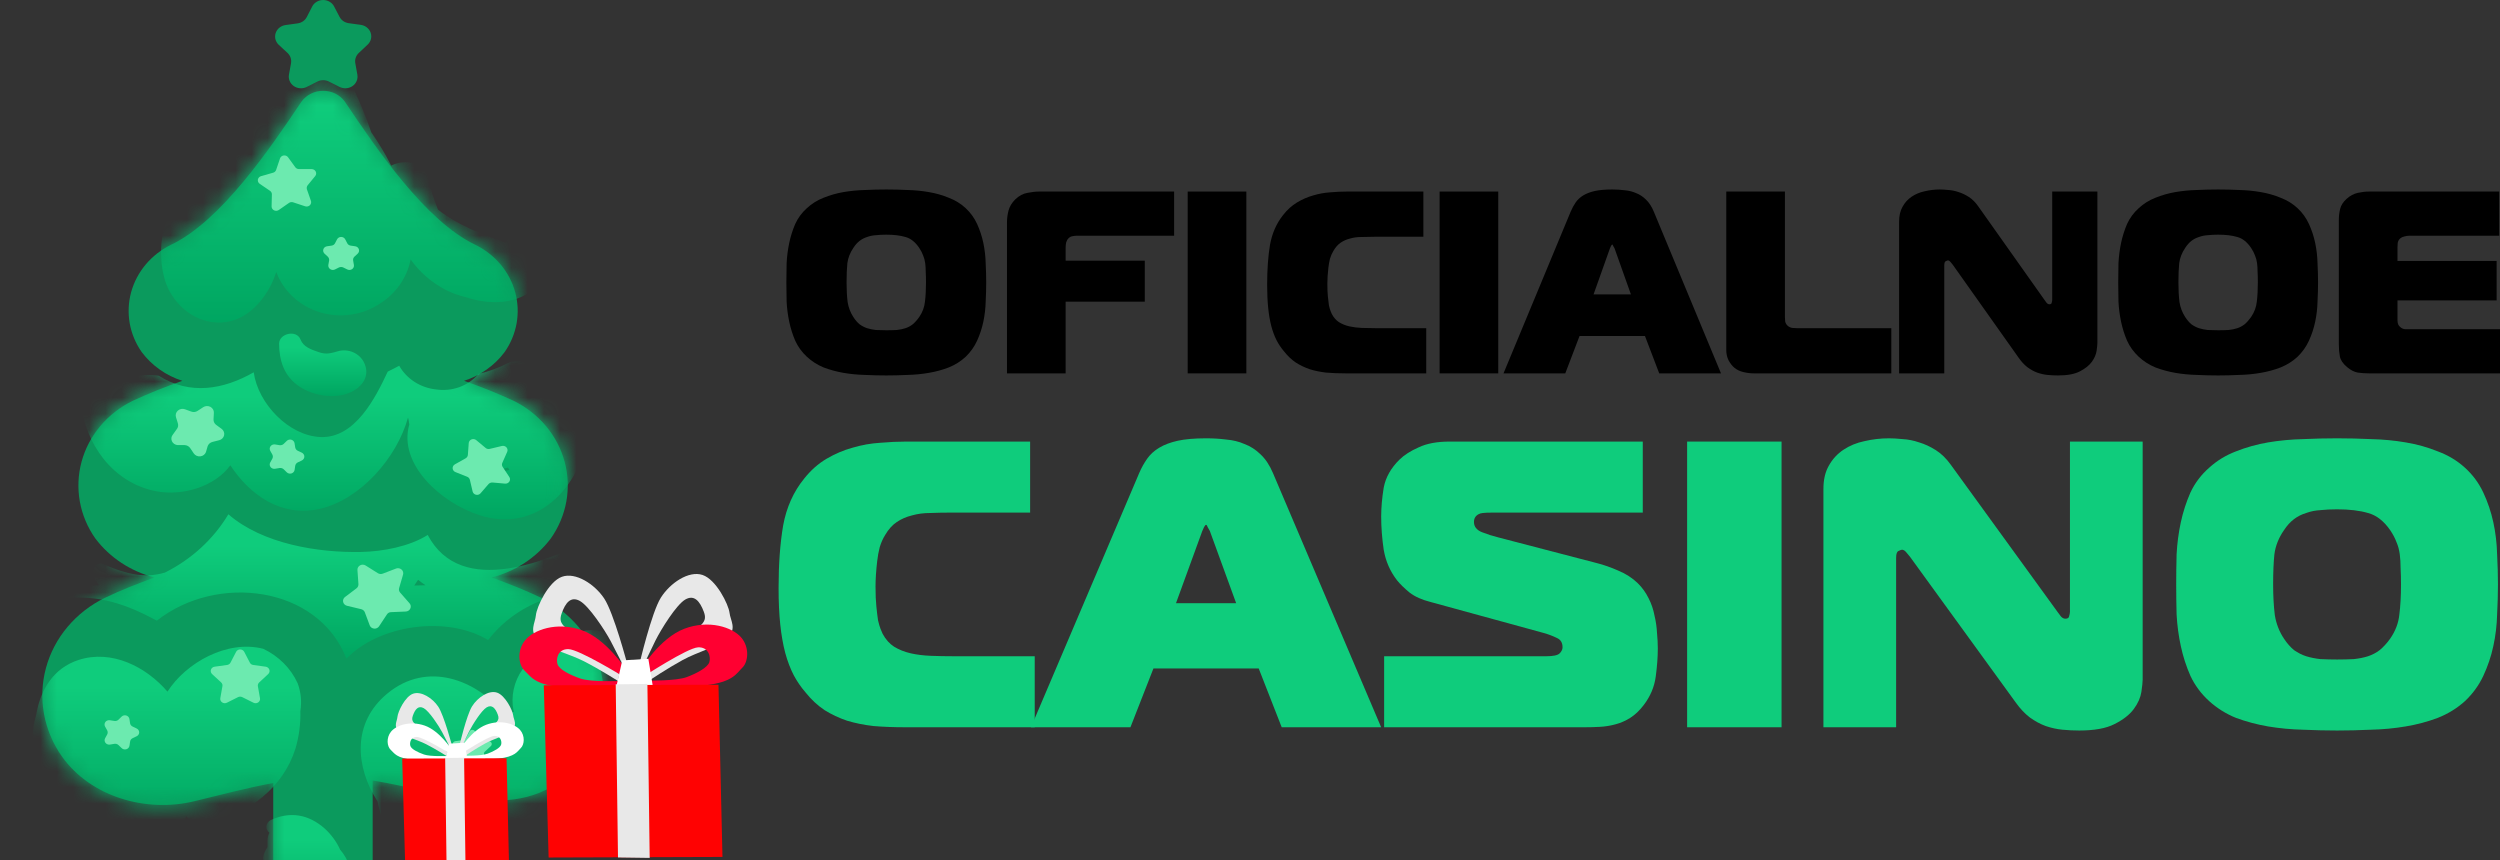<svg width="154" height="53" viewBox="0 0 154 53" fill="none" xmlns="http://www.w3.org/2000/svg">
<rect x="0" y="0" width="154" height="53" fill="#333333" stroke="none"/>
<g clip-path="url(#clip0_831_11992)">
<g clip-path="url(#clip1_831_11992)">
<path d="M33.339 36.826C32.313 36.334 31.291 35.942 30.286 35.572C31.753 35.196 33.039 34.348 33.926 33.174C34.411 32.487 34.738 31.711 34.886 30.896C35.033 30.081 34.998 29.245 34.782 28.444C34.566 27.643 34.174 26.894 33.633 26.247C33.091 25.6 32.412 25.07 31.64 24.69C30.644 24.23 29.623 23.819 28.583 23.459C29.591 23.134 30.465 22.515 31.083 21.69C31.459 21.154 31.711 20.547 31.824 19.912C31.936 19.276 31.906 18.624 31.736 18C31.566 17.376 31.259 16.793 30.835 16.289C30.411 15.786 29.881 15.373 29.278 15.078C26.225 13.624 23.216 9.208 21.234 6.248C21.084 6.046 20.886 5.88 20.655 5.766C20.424 5.652 20.167 5.593 19.907 5.593C19.647 5.593 19.39 5.652 19.16 5.766C18.929 5.88 18.73 6.046 18.58 6.248C16.598 9.208 13.589 13.624 10.536 15.078C9.933 15.373 9.403 15.786 8.979 16.289C8.556 16.793 8.249 17.376 8.078 18C7.908 18.624 7.878 19.276 7.99 19.912C8.103 20.547 8.355 21.154 8.731 21.69C9.349 22.515 10.223 23.134 11.231 23.459C10.191 23.819 9.17 24.23 8.174 24.69C7.401 25.069 6.721 25.598 6.178 26.245C5.635 26.892 5.242 27.64 5.025 28.441C4.808 29.243 4.772 30.078 4.918 30.894C5.065 31.71 5.391 32.487 5.876 33.174C6.763 34.348 8.049 35.196 9.516 35.572C8.511 35.942 7.489 36.334 6.463 36.826C5.571 37.261 4.787 37.871 4.161 38.615C3.535 39.359 3.082 40.221 2.832 41.144C2.582 42.067 2.54 43.03 2.709 43.969C2.878 44.909 3.254 45.804 3.812 46.595C5.584 49.088 8.984 50.075 11.965 49.357C13.586 48.965 15.199 48.533 16.832 48.235V54.088C16.832 54.354 16.943 54.608 17.14 54.796C17.337 54.984 17.604 55.089 17.882 55.09H21.908C22.186 55.089 22.453 54.984 22.65 54.796C22.847 54.608 22.957 54.354 22.957 54.088V48.078C27.557 48.813 32.756 51.112 35.978 46.592C36.536 45.802 36.913 44.908 37.082 43.969C37.252 43.031 37.211 42.068 36.961 41.146C36.712 40.223 36.261 39.362 35.636 38.617C35.012 37.873 34.229 37.262 33.339 36.826Z" fill="#0B9A5D"/>
<mask id="mask0_831_11992" style="mask-type:luminance" maskUnits="userSpaceOnUse" x="2" y="5" width="36" height="51">
<path d="M33.339 36.826C32.313 36.334 31.291 35.942 30.286 35.572C31.753 35.196 33.039 34.348 33.926 33.174C34.411 32.487 34.738 31.711 34.886 30.896C35.033 30.081 34.998 29.245 34.782 28.444C34.566 27.643 34.174 26.894 33.633 26.247C33.091 25.6 32.412 25.07 31.64 24.69C30.644 24.23 29.623 23.819 28.583 23.459C29.591 23.134 30.465 22.515 31.083 21.69C31.459 21.154 31.711 20.547 31.824 19.912C31.936 19.276 31.906 18.624 31.736 18C31.566 17.376 31.259 16.793 30.835 16.289C30.411 15.786 29.881 15.373 29.278 15.078C26.225 13.624 23.216 9.208 21.234 6.248C21.084 6.046 20.886 5.88 20.655 5.766C20.424 5.652 20.167 5.593 19.907 5.593C19.647 5.593 19.39 5.652 19.16 5.766C18.929 5.88 18.73 6.046 18.58 6.248C16.598 9.208 13.589 13.624 10.536 15.078C9.933 15.373 9.403 15.786 8.979 16.289C8.556 16.793 8.249 17.376 8.078 18C7.908 18.624 7.878 19.276 7.99 19.912C8.103 20.547 8.355 21.154 8.731 21.69C9.349 22.515 10.223 23.134 11.231 23.459C10.191 23.819 9.17 24.23 8.174 24.69C7.401 25.069 6.721 25.598 6.178 26.245C5.635 26.892 5.242 27.64 5.025 28.441C4.808 29.243 4.772 30.078 4.918 30.894C5.065 31.71 5.391 32.487 5.876 33.174C6.763 34.348 8.049 35.196 9.516 35.572C8.511 35.942 7.489 36.334 6.463 36.826C5.571 37.261 4.787 37.871 4.161 38.615C3.535 39.359 3.082 40.221 2.832 41.144C2.582 42.067 2.54 43.03 2.709 43.969C2.878 44.909 3.254 45.804 3.812 46.595C5.584 49.088 8.984 50.075 11.965 49.357C13.586 48.965 15.199 48.533 16.832 48.235V54.088C16.832 54.354 16.943 54.608 17.14 54.796C17.337 54.984 17.604 55.089 17.882 55.09H21.908C22.186 55.089 22.453 54.984 22.65 54.796C22.847 54.608 22.957 54.354 22.957 54.088V48.078C27.557 48.813 32.756 51.112 35.978 46.592C36.536 45.802 36.913 44.908 37.082 43.969C37.252 43.031 37.211 42.068 36.961 41.146C36.712 40.223 36.261 39.362 35.636 38.617C35.012 37.873 34.229 37.262 33.339 36.826Z" fill="white"/>
</mask>
<g mask="url(#mask0_831_11992)">
<path d="M21.712 54.85C21.685 54.735 21.655 54.621 21.628 54.506C21.675 54.121 21.64 53.731 21.524 53.359C21.409 52.987 21.215 52.641 20.954 52.343C20.732 51.851 20.407 51.407 20 51.037C19.005 50.156 17.858 49.961 16.658 50.525C16.589 50.564 16.532 50.617 16.489 50.682C16.447 50.746 16.421 50.819 16.415 50.895C16.409 50.971 16.421 51.047 16.452 51.117C16.483 51.187 16.531 51.249 16.592 51.298C16.517 51.447 16.478 51.61 16.477 51.776C16.477 51.91 16.477 52.048 16.477 52.182C16.401 52.298 16.336 52.419 16.282 52.546C16.216 52.705 16.201 52.88 16.241 53.047C16.28 53.214 16.371 53.367 16.502 53.484C16.502 53.888 16.523 54.295 16.541 54.698C16.58 55.508 16.742 56.327 17.509 56.81C18.577 57.486 19.871 57.097 20.71 56.295C21.351 56.124 21.899 55.571 21.712 54.85Z" fill="url(#paint0_linear_831_11992)"/>
<path d="M22.482 22.469C22.377 22.169 22.16 21.916 21.873 21.758C21.585 21.6 21.246 21.547 20.921 21.61C20.37 21.759 20.121 21.862 19.612 21.685C19.158 21.524 18.689 21.375 18.511 20.912C18.27 20.291 17.197 20.537 17.194 21.166C17.194 22.2 17.494 23.17 18.418 23.794C19.341 24.418 20.803 24.653 21.814 24.052C22.392 23.714 22.732 23.116 22.482 22.469Z" fill="url(#paint1_linear_831_11992)"/>
<path d="M38.044 45.536C37.945 45.513 37.852 45.487 37.744 45.459C37.706 45.289 37.637 45.127 37.539 44.981C37.853 44.781 38.091 44.491 38.219 44.153C38.219 44.133 38.219 44.113 38.24 44.093C39.049 42.771 39.058 40.607 38.204 39.605C37.202 38.432 35.4 38.621 34.48 39.78C33.546 39.956 32.723 40.476 32.19 41.226C31.657 41.977 31.457 42.897 31.634 43.787C31.637 43.81 31.642 43.833 31.649 43.856C31.521 43.881 31.396 43.917 31.276 43.965L31.119 44.036C29.338 41.841 26.306 40.699 23.863 42.719C21.67 44.526 21.884 47.242 23.261 49.374C23.355 49.828 23.485 50.275 23.649 50.711C23.977 51.552 25.289 51.69 25.924 51.132C26.184 50.9 26.426 50.652 26.649 50.388C27.422 50.923 28.43 51.08 29.675 50.582C29.889 50.496 30.105 50.402 30.316 50.296C30.665 51.69 31.39 52.797 32.807 52.806C33.544 52.806 34.455 52.279 34.404 51.469C34.374 50.997 34.335 50.525 34.29 50.053C34.538 50.074 34.787 50.022 35.003 49.903C35.218 49.784 35.39 49.604 35.493 49.389C35.695 49.042 35.945 48.458 36.227 47.909C36.644 48.01 37.067 48.084 37.494 48.132C39.046 48.304 39.597 45.908 38.044 45.536Z" fill="url(#paint2_linear_831_11992)"/>
<path d="M18.337 42.093C17.916 41.167 17.165 40.414 16.216 39.966C14.002 39.393 11.451 40.825 10.316 42.605C8.999 41.074 6.89 39.992 4.841 40.653C3.268 41.162 2.48 42.525 2.233 44.016C1.71 45.713 2.053 47.937 3.355 48.999C3.691 49.287 4.11 49.471 4.558 49.526C4.862 49.855 5.225 50.13 5.629 50.339C5.759 50.524 5.935 50.676 6.142 50.779C6.349 50.883 6.581 50.935 6.815 50.931C7.093 51.035 7.392 51.08 7.69 51.064C7.989 51.048 8.28 50.97 8.545 50.837C8.78 50.847 9.016 50.826 9.245 50.774C9.402 50.851 9.546 50.925 9.721 50.997C10.488 51.346 11.177 50.906 11.478 50.282C11.631 50.469 11.839 50.609 12.075 50.685C12.311 50.762 12.566 50.77 12.807 50.711C15.304 50.17 17.461 48.495 18.201 46.111C18.422 45.362 18.523 44.585 18.502 43.807C18.596 43.231 18.539 42.642 18.337 42.093Z" fill="url(#paint3_linear_831_11992)"/>
<path d="M34.648 24.862C34.715 24.749 34.806 24.652 34.916 24.575C34.855 24.105 34.73 23.644 34.543 23.204C34.242 22.5 33.297 22.263 32.59 22.526C32.402 22.374 32.17 22.281 31.925 22.259C31.679 22.237 31.433 22.287 31.218 22.403C30.666 22.679 30.08 22.892 29.474 23.035C29.164 23.399 28.759 23.678 28.301 23.845C27.842 24.012 27.345 24.062 26.859 23.989C26.385 23.938 25.931 23.779 25.536 23.525C25.141 23.27 24.817 22.929 24.591 22.529C24.359 22.655 24.122 22.775 23.884 22.892C23.123 24.518 21.869 27.006 19.745 26.922C17.783 26.845 15.891 24.853 15.629 22.933C13.779 23.994 11.694 24.364 9.775 23.141C9.403 23.086 9.025 23.086 8.653 23.141C8.473 23.176 8.286 23.162 8.114 23.1C7.942 23.038 7.792 22.931 7.681 22.792C7.525 22.891 7.397 23.025 7.308 23.181V23.296C7.191 23.23 7.073 23.167 6.947 23.11C5.792 22.586 4.895 23.808 4.983 24.756C5.217 27.266 6.893 29.73 9.612 30.26C11.234 30.578 13.241 29.974 14.188 28.663C15.392 30.486 17.317 31.886 19.718 31.342C22.202 30.769 24.453 28.193 25.133 25.726C25.158 25.8 25.175 25.875 25.184 25.952C25.184 26.021 25.205 26.084 25.214 26.15C24.513 28.557 27.124 30.97 29.573 31.748C33.27 32.925 35.978 29.673 36.209 26.482C36.225 26.276 36.196 26.07 36.125 25.876C36.054 25.682 35.942 25.503 35.796 25.351C35.65 25.2 35.472 25.078 35.275 24.994C35.078 24.91 34.864 24.865 34.648 24.862ZM30.617 28.983C30.844 28.934 31.068 28.872 31.288 28.8C31.318 28.851 31.351 28.901 31.387 28.949C31.14 29.014 30.881 29.026 30.629 28.983H30.617Z" fill="url(#paint4_linear_831_11992)"/>
<path d="M36.814 33.028C33.872 34.528 28.412 36.878 26.348 32.953C25.214 33.669 23.586 33.972 22.254 34.001C19.585 34.058 16.159 33.5 14.068 31.68C13.152 33.209 11.795 34.455 10.157 35.272C8.83 35.658 7.69 35.323 6.379 34.762C5.924 34.568 5.617 35.089 5.753 35.444C5.837 35.66 5.954 35.863 6.099 36.047C5.514 36.069 4.935 36.172 4.381 36.351C4.258 36.388 4.148 36.456 4.061 36.547C3.975 36.638 3.915 36.749 3.888 36.869C6.027 36.603 7.798 37.224 9.661 38.234C13.364 35.309 19.588 36.079 21.342 40.573C23.364 38.472 27.536 37.899 30.066 39.428C30.736 38.56 31.599 37.844 32.594 37.331C33.589 36.819 34.691 36.522 35.821 36.463C35.824 36.415 35.824 36.367 35.821 36.319C36.57 36.016 37.307 35.675 38.02 35.338C39.588 34.599 38.354 32.255 36.814 33.028ZM25.524 36.059C25.605 35.947 25.683 35.833 25.755 35.715C25.903 35.836 26.056 35.947 26.21 36.053C25.981 36.056 25.752 36.059 25.524 36.07V36.059Z" fill="url(#paint5_linear_831_11992)"/>
<path d="M31.158 14.901C31.149 14.916 31.138 14.931 31.125 14.944C29.66 14.409 28.222 13.891 26.98 12.912C26.733 12.316 26.549 11.692 26.378 11.097C26.225 9.972 24.943 9.772 24.098 10.201C23.739 9.492 23.33 8.808 22.873 8.152C22.288 6.469 21.543 4.84 20.647 3.286C19.784 1.772 17.579 2.908 18.186 4.462C18.282 4.711 18.382 4.957 18.487 5.204C18.143 5.108 17.779 5.096 17.429 5.169C17.079 5.242 16.754 5.397 16.484 5.621C16.206 5.741 15.971 5.935 15.807 6.179C15.643 6.424 15.557 6.708 15.56 6.998C15.411 7.097 15.285 7.225 15.191 7.373C15.097 7.52 15.036 7.685 15.012 7.857C14.083 8.458 13.457 9.594 13.135 10.582C12.589 11.002 12.194 11.575 12.007 12.219C11.964 12.249 11.924 12.283 11.887 12.319C11.653 12.34 11.426 12.405 11.219 12.511C11.012 12.618 10.83 12.763 10.684 12.938C9.781 14.005 9.781 16.017 10.163 17.265C10.545 18.513 11.652 19.644 13.06 19.841C14.697 20.064 15.894 19.006 16.61 17.712C16.777 17.405 16.913 17.084 17.016 16.753C17.233 17.336 17.588 17.864 18.055 18.295C18.521 18.726 19.087 19.048 19.706 19.237C20.326 19.425 20.983 19.474 21.626 19.38C22.269 19.287 22.88 19.052 23.412 18.696C23.901 18.387 24.32 17.988 24.643 17.522C24.966 17.055 25.188 16.532 25.295 15.983C25.855 16.771 26.606 17.419 27.485 17.872C27.857 18.058 28.251 18.201 28.658 18.296C30.893 19.069 33.523 18.496 33.884 15.797C34.076 14.357 31.941 13.773 31.158 14.901Z" fill="url(#paint6_linear_831_11992)"/>
</g>
<path d="M20.581 0.398L20.915 1.036C20.968 1.14 21.048 1.231 21.146 1.299C21.245 1.368 21.36 1.412 21.48 1.428L22.224 1.531C22.363 1.55 22.494 1.606 22.602 1.692C22.709 1.778 22.79 1.891 22.833 2.018C22.877 2.146 22.882 2.282 22.848 2.412C22.814 2.542 22.743 2.66 22.642 2.753L22.103 3.26C22.016 3.342 21.951 3.442 21.913 3.553C21.875 3.663 21.866 3.781 21.887 3.896L22.013 4.6C22.037 4.731 22.022 4.867 21.969 4.991C21.916 5.115 21.828 5.223 21.714 5.301C21.601 5.38 21.466 5.427 21.326 5.436C21.186 5.446 21.045 5.418 20.921 5.355L20.256 5.02C20.148 4.967 20.029 4.939 19.907 4.939C19.785 4.939 19.666 4.967 19.558 5.02L18.893 5.355C18.768 5.418 18.627 5.447 18.486 5.437C18.346 5.427 18.21 5.38 18.096 5.3C17.982 5.221 17.894 5.112 17.842 4.987C17.79 4.863 17.776 4.726 17.801 4.594L17.928 3.89C17.947 3.776 17.937 3.659 17.9 3.55C17.862 3.44 17.797 3.341 17.711 3.26L17.172 2.762C17.072 2.669 17.002 2.551 16.968 2.421C16.935 2.292 16.94 2.156 16.984 2.029C17.027 1.902 17.107 1.789 17.214 1.703C17.322 1.618 17.452 1.562 17.591 1.543L18.334 1.44C18.454 1.423 18.569 1.379 18.668 1.311C18.766 1.242 18.846 1.152 18.899 1.048L19.233 0.398C19.295 0.278 19.392 0.178 19.511 0.108C19.63 0.037 19.767 0 19.907 0C20.047 0 20.184 0.037 20.304 0.108C20.423 0.178 20.519 0.278 20.581 0.398Z" fill="#0B9A5D"/>
<path d="M21.267 14.746L21.39 14.984C21.41 15.023 21.439 15.057 21.476 15.082C21.513 15.108 21.556 15.124 21.601 15.13L21.878 15.17C21.93 15.177 21.979 15.197 22.019 15.229C22.059 15.261 22.089 15.304 22.105 15.351C22.122 15.399 22.124 15.449 22.111 15.498C22.098 15.546 22.072 15.59 22.034 15.625L21.832 15.811C21.8 15.842 21.776 15.879 21.762 15.921C21.748 15.962 21.746 16.006 21.754 16.049L21.799 16.312C21.809 16.361 21.805 16.413 21.786 16.46C21.767 16.506 21.734 16.547 21.691 16.577C21.649 16.607 21.598 16.625 21.545 16.629C21.493 16.633 21.44 16.622 21.393 16.598L21.143 16.475C21.103 16.456 21.058 16.447 21.013 16.447C20.967 16.447 20.923 16.456 20.882 16.475L20.635 16.598C20.588 16.622 20.535 16.632 20.483 16.628C20.43 16.624 20.379 16.606 20.337 16.577C20.294 16.547 20.261 16.506 20.242 16.459C20.222 16.413 20.217 16.362 20.226 16.312L20.274 16.049C20.28 16.006 20.276 15.962 20.262 15.921C20.248 15.88 20.224 15.842 20.193 15.811L19.991 15.625C19.954 15.59 19.927 15.546 19.914 15.498C19.902 15.449 19.904 15.399 19.92 15.351C19.936 15.304 19.966 15.261 20.006 15.229C20.047 15.197 20.096 15.177 20.148 15.17L20.424 15.13C20.47 15.124 20.513 15.108 20.551 15.083C20.588 15.057 20.618 15.023 20.638 14.984L20.761 14.746C20.784 14.701 20.82 14.663 20.865 14.636C20.909 14.609 20.961 14.595 21.014 14.595C21.067 14.595 21.119 14.609 21.164 14.636C21.208 14.663 21.244 14.701 21.267 14.746Z" fill="#6CEAAF"/>
<path d="M13.174 25.437L13.153 25.835C13.15 25.9 13.163 25.964 13.191 26.023C13.22 26.081 13.262 26.133 13.316 26.173L13.65 26.416C13.712 26.461 13.76 26.522 13.787 26.592C13.815 26.662 13.822 26.737 13.806 26.811C13.791 26.884 13.754 26.951 13.7 27.005C13.647 27.06 13.578 27.098 13.502 27.117L13.096 27.22C13.028 27.236 12.965 27.267 12.913 27.311C12.86 27.355 12.82 27.41 12.795 27.472L12.687 27.847C12.661 27.918 12.614 27.98 12.553 28.026C12.492 28.073 12.418 28.102 12.34 28.111C12.263 28.12 12.184 28.108 12.113 28.077C12.041 28.045 11.981 27.995 11.938 27.933L11.712 27.598C11.675 27.544 11.624 27.5 11.564 27.468C11.504 27.437 11.438 27.419 11.369 27.418H10.951C10.874 27.414 10.799 27.39 10.736 27.348C10.672 27.306 10.622 27.248 10.591 27.181C10.56 27.114 10.549 27.039 10.559 26.967C10.57 26.894 10.601 26.825 10.65 26.768L10.882 26.445C10.925 26.394 10.954 26.334 10.967 26.27C10.98 26.206 10.977 26.141 10.957 26.078L10.84 25.698C10.818 25.626 10.818 25.55 10.838 25.479C10.86 25.407 10.901 25.342 10.959 25.291C11.016 25.241 11.087 25.207 11.164 25.192C11.241 25.178 11.32 25.185 11.393 25.211L11.784 25.354C11.847 25.378 11.915 25.386 11.983 25.379C12.05 25.371 12.114 25.348 12.17 25.311L12.515 25.085C12.58 25.042 12.656 25.016 12.735 25.012C12.814 25.009 12.893 25.026 12.962 25.063C13.031 25.1 13.088 25.154 13.125 25.221C13.163 25.287 13.18 25.362 13.174 25.437Z" fill="#6CEAAF"/>
<path d="M24.829 35.392L24.588 36.219C24.572 36.268 24.57 36.32 24.581 36.37C24.592 36.42 24.616 36.467 24.651 36.506L25.229 37.164C25.267 37.208 25.293 37.262 25.301 37.319C25.309 37.376 25.301 37.434 25.276 37.486C25.252 37.539 25.213 37.584 25.163 37.617C25.113 37.649 25.055 37.668 24.994 37.67L24.092 37.708C24.039 37.708 23.988 37.721 23.942 37.746C23.897 37.772 23.859 37.808 23.833 37.851L23.352 38.578C23.32 38.627 23.274 38.667 23.22 38.692C23.165 38.718 23.104 38.728 23.044 38.722C22.983 38.716 22.926 38.694 22.878 38.659C22.831 38.623 22.794 38.575 22.774 38.521L22.473 37.716C22.455 37.669 22.425 37.627 22.385 37.594C22.346 37.56 22.299 37.537 22.248 37.525L21.375 37.316C21.317 37.301 21.263 37.272 21.221 37.231C21.179 37.189 21.15 37.138 21.137 37.081C21.125 37.025 21.128 36.967 21.149 36.913C21.169 36.858 21.205 36.811 21.252 36.775L21.959 36.242C22 36.211 22.032 36.17 22.053 36.124C22.074 36.079 22.083 36.029 22.079 35.979L22.019 35.12C22.013 35.062 22.025 35.004 22.053 34.952C22.081 34.9 22.123 34.857 22.176 34.827C22.228 34.797 22.288 34.782 22.349 34.783C22.411 34.784 22.47 34.802 22.521 34.834L23.273 35.306C23.317 35.334 23.367 35.352 23.42 35.357C23.472 35.363 23.525 35.356 23.574 35.338L24.411 35.017C24.466 34.999 24.527 34.996 24.584 35.008C24.642 35.02 24.695 35.046 24.738 35.085C24.781 35.123 24.813 35.172 24.828 35.227C24.844 35.281 24.845 35.338 24.829 35.392Z" fill="#6CEAAF"/>
<path d="M29.257 45.05L29.486 45.49C29.498 45.516 29.518 45.538 29.542 45.554C29.566 45.571 29.595 45.581 29.624 45.585L30.132 45.656C30.167 45.661 30.199 45.675 30.225 45.696C30.252 45.717 30.271 45.745 30.282 45.776C30.293 45.807 30.295 45.84 30.287 45.872C30.279 45.904 30.262 45.934 30.238 45.957L29.868 46.3C29.846 46.32 29.83 46.344 29.82 46.371C29.811 46.398 29.808 46.427 29.814 46.455L29.901 46.939C29.907 46.971 29.904 47.005 29.891 47.035C29.878 47.066 29.857 47.093 29.829 47.112C29.801 47.132 29.767 47.143 29.733 47.145C29.698 47.148 29.664 47.14 29.633 47.125L29.176 46.898C29.15 46.885 29.12 46.877 29.09 46.877C29.06 46.877 29.03 46.885 29.004 46.898L28.547 47.125C28.517 47.14 28.482 47.148 28.447 47.145C28.413 47.143 28.379 47.132 28.351 47.112C28.323 47.093 28.302 47.066 28.289 47.035C28.276 47.005 28.273 46.971 28.279 46.939L28.366 46.455C28.371 46.427 28.368 46.398 28.359 46.371C28.349 46.345 28.334 46.32 28.312 46.3L27.942 45.957C27.918 45.934 27.901 45.904 27.893 45.872C27.885 45.84 27.887 45.807 27.898 45.776C27.909 45.745 27.928 45.717 27.955 45.696C27.981 45.675 28.014 45.661 28.048 45.656L28.556 45.585C28.586 45.581 28.614 45.571 28.638 45.554C28.662 45.538 28.682 45.516 28.694 45.49L28.932 45.05C28.948 45.022 28.972 44.999 29 44.983C29.029 44.968 29.061 44.959 29.095 44.959C29.128 44.959 29.16 44.968 29.189 44.983C29.217 44.999 29.241 45.022 29.257 45.05Z" fill="#6CEAAF"/>
<path d="M17.75 9.695L18.189 10.302C18.215 10.337 18.25 10.366 18.29 10.386C18.331 10.406 18.375 10.416 18.421 10.416H19.197C19.249 10.416 19.3 10.43 19.344 10.456C19.388 10.482 19.424 10.52 19.447 10.564C19.47 10.608 19.48 10.658 19.475 10.707C19.47 10.756 19.451 10.803 19.42 10.842L18.95 11.415C18.924 11.45 18.906 11.49 18.898 11.533C18.89 11.576 18.893 11.619 18.905 11.661L19.149 12.359C19.169 12.407 19.173 12.46 19.162 12.51C19.151 12.56 19.126 12.606 19.088 12.643C19.05 12.68 19.002 12.705 18.949 12.716C18.896 12.727 18.841 12.724 18.791 12.706L18.057 12.463C18.014 12.449 17.969 12.445 17.924 12.451C17.88 12.458 17.837 12.474 17.801 12.5L17.175 12.935C17.133 12.964 17.083 12.982 17.031 12.986C16.978 12.989 16.926 12.979 16.879 12.956C16.833 12.932 16.794 12.897 16.768 12.854C16.742 12.811 16.729 12.761 16.73 12.711L16.748 11.976C16.749 11.932 16.739 11.889 16.719 11.85C16.698 11.811 16.668 11.778 16.631 11.753L15.996 11.32C15.954 11.291 15.922 11.251 15.902 11.206C15.883 11.16 15.877 11.11 15.886 11.061C15.895 11.012 15.917 10.967 15.952 10.93C15.986 10.893 16.031 10.865 16.08 10.851L16.823 10.639C16.867 10.627 16.907 10.604 16.939 10.574C16.972 10.543 16.996 10.506 17.01 10.465L17.248 9.763C17.263 9.715 17.293 9.671 17.333 9.638C17.373 9.605 17.423 9.584 17.476 9.576C17.529 9.569 17.582 9.577 17.631 9.597C17.68 9.618 17.721 9.652 17.75 9.695Z" fill="#6CEAAF"/>
<path d="M18.144 27.303L18.186 27.567C18.194 27.609 18.212 27.649 18.239 27.683C18.266 27.718 18.3 27.747 18.34 27.767L18.592 27.884C18.639 27.907 18.679 27.941 18.706 27.984C18.734 28.026 18.748 28.075 18.748 28.125C18.748 28.175 18.734 28.224 18.706 28.266C18.679 28.309 18.639 28.343 18.592 28.365L18.343 28.483C18.302 28.503 18.267 28.532 18.24 28.567C18.213 28.602 18.194 28.643 18.186 28.686L18.147 28.949C18.139 28.998 18.117 29.044 18.083 29.081C18.049 29.119 18.005 29.147 17.956 29.163C17.906 29.178 17.853 29.18 17.803 29.169C17.752 29.157 17.706 29.133 17.669 29.098L17.473 28.906C17.441 28.876 17.401 28.854 17.358 28.84C17.314 28.827 17.269 28.823 17.224 28.829L16.947 28.875C16.895 28.884 16.841 28.88 16.792 28.862C16.742 28.844 16.7 28.812 16.668 28.772C16.637 28.732 16.618 28.683 16.614 28.633C16.61 28.583 16.621 28.533 16.646 28.488L16.778 28.251C16.798 28.212 16.808 28.169 16.808 28.126C16.808 28.083 16.798 28.041 16.778 28.002L16.646 27.767C16.622 27.723 16.611 27.672 16.615 27.622C16.619 27.572 16.638 27.524 16.669 27.483C16.7 27.443 16.743 27.411 16.792 27.393C16.841 27.374 16.895 27.369 16.947 27.378L17.224 27.424C17.269 27.43 17.314 27.426 17.358 27.412C17.401 27.399 17.441 27.376 17.473 27.346L17.669 27.155C17.705 27.119 17.752 27.095 17.802 27.083C17.853 27.072 17.905 27.074 17.955 27.089C18.004 27.105 18.048 27.133 18.081 27.171C18.115 27.209 18.137 27.255 18.144 27.303Z" fill="#6CEAAF"/>
<path d="M7.973 44.291L8.012 44.554C8.019 44.597 8.036 44.638 8.064 44.673C8.091 44.708 8.127 44.736 8.168 44.755L8.418 44.875C8.465 44.897 8.505 44.931 8.532 44.973C8.56 45.015 8.575 45.064 8.575 45.114C8.575 45.163 8.56 45.212 8.532 45.255C8.505 45.297 8.465 45.331 8.418 45.353L8.168 45.473C8.127 45.492 8.092 45.52 8.065 45.555C8.038 45.59 8.021 45.63 8.015 45.673L7.976 45.937C7.968 45.986 7.946 46.032 7.912 46.071C7.878 46.109 7.834 46.137 7.784 46.153C7.734 46.168 7.68 46.17 7.629 46.158C7.578 46.146 7.531 46.121 7.495 46.085L7.299 45.897C7.267 45.865 7.228 45.842 7.184 45.829C7.141 45.815 7.094 45.812 7.049 45.819L6.776 45.865C6.724 45.874 6.67 45.869 6.621 45.85C6.572 45.832 6.529 45.8 6.498 45.76C6.466 45.719 6.448 45.671 6.444 45.621C6.439 45.571 6.45 45.52 6.475 45.476L6.604 45.241C6.624 45.202 6.634 45.16 6.634 45.117C6.634 45.073 6.624 45.031 6.604 44.992L6.472 44.755C6.447 44.71 6.436 44.66 6.44 44.61C6.444 44.559 6.462 44.511 6.494 44.471C6.525 44.43 6.568 44.399 6.618 44.381C6.667 44.363 6.721 44.358 6.773 44.368L7.049 44.411C7.094 44.418 7.14 44.415 7.183 44.401C7.226 44.388 7.265 44.365 7.296 44.334L7.492 44.142C7.528 44.106 7.575 44.081 7.626 44.069C7.677 44.057 7.731 44.059 7.781 44.075C7.831 44.09 7.875 44.119 7.909 44.157C7.943 44.195 7.965 44.241 7.973 44.291Z" fill="#6CEAAF"/>
<path d="M29.329 27.106L29.913 27.592C29.947 27.621 29.987 27.642 30.031 27.652C30.075 27.663 30.122 27.663 30.166 27.652L30.918 27.472C30.968 27.46 31.021 27.462 31.071 27.477C31.121 27.492 31.165 27.52 31.199 27.558C31.233 27.596 31.255 27.642 31.262 27.691C31.27 27.74 31.263 27.79 31.242 27.836L30.942 28.514C30.924 28.554 30.917 28.597 30.921 28.64C30.924 28.682 30.939 28.724 30.963 28.76L31.375 29.384C31.403 29.426 31.418 29.475 31.418 29.525C31.418 29.575 31.403 29.624 31.376 29.666C31.348 29.708 31.309 29.742 31.262 29.765C31.215 29.787 31.162 29.796 31.11 29.791L30.337 29.722C30.292 29.72 30.247 29.727 30.205 29.743C30.164 29.759 30.127 29.785 30.096 29.816L29.6 30.389C29.566 30.427 29.522 30.455 29.473 30.471C29.423 30.486 29.37 30.488 29.319 30.476C29.268 30.464 29.222 30.439 29.186 30.403C29.149 30.367 29.124 30.323 29.113 30.274L28.944 29.556C28.934 29.514 28.913 29.475 28.884 29.442C28.855 29.409 28.818 29.383 28.776 29.367L28.057 29.081C28.008 29.062 27.967 29.031 27.936 28.991C27.905 28.951 27.887 28.904 27.883 28.855C27.878 28.805 27.889 28.756 27.913 28.712C27.937 28.668 27.973 28.631 28.018 28.606L28.685 28.231C28.724 28.208 28.757 28.177 28.78 28.14C28.804 28.104 28.818 28.062 28.821 28.019L28.875 27.283C28.881 27.236 28.899 27.191 28.93 27.152C28.96 27.114 29 27.084 29.047 27.066C29.093 27.048 29.144 27.042 29.194 27.049C29.243 27.056 29.29 27.076 29.329 27.106Z" fill="#6CEAAF"/>
<path d="M15.046 40.155L15.389 40.816C15.408 40.855 15.437 40.889 15.474 40.915C15.511 40.941 15.554 40.957 15.599 40.962L16.366 41.068C16.418 41.075 16.467 41.096 16.506 41.128C16.546 41.16 16.576 41.203 16.592 41.25C16.608 41.297 16.61 41.348 16.597 41.396C16.584 41.445 16.557 41.489 16.52 41.523L15.966 42.038C15.934 42.068 15.909 42.105 15.895 42.146C15.881 42.187 15.877 42.23 15.885 42.273L16.014 43C16.025 43.049 16.021 43.1 16.003 43.148C15.984 43.195 15.951 43.236 15.909 43.266C15.867 43.296 15.816 43.314 15.763 43.318C15.71 43.321 15.658 43.31 15.611 43.286L14.922 42.943C14.882 42.923 14.838 42.913 14.793 42.913C14.748 42.913 14.703 42.923 14.664 42.943L13.978 43.286C13.931 43.31 13.878 43.321 13.825 43.317C13.773 43.313 13.722 43.295 13.68 43.265C13.637 43.235 13.604 43.194 13.585 43.147C13.566 43.1 13.561 43.049 13.572 43L13.701 42.273C13.71 42.231 13.707 42.187 13.694 42.146C13.68 42.105 13.655 42.068 13.623 42.038L13.066 41.523C13.028 41.488 13.002 41.444 12.989 41.396C12.976 41.347 12.978 41.296 12.995 41.249C13.011 41.201 13.041 41.159 13.081 41.127C13.121 41.095 13.171 41.075 13.223 41.068L13.99 40.962C14.035 40.956 14.077 40.94 14.114 40.914C14.151 40.889 14.18 40.855 14.2 40.816L14.543 40.155C14.566 40.11 14.602 40.072 14.646 40.046C14.691 40.02 14.742 40.006 14.794 40.006C14.847 40.006 14.898 40.02 14.942 40.046C14.987 40.072 15.023 40.11 15.046 40.155Z" fill="#6CEAAF"/>
</g>
<path d="M52.149 17.4C52.149 17.848 52.17 18.248 52.213 18.6C52.266 18.942 52.384 19.251 52.565 19.528C52.682 19.709 52.81 19.859 52.948 19.976C53.098 20.083 53.252 20.163 53.412 20.216C53.583 20.27 53.764 20.307 53.956 20.328C54.158 20.339 54.371 20.344 54.595 20.344C54.83 20.344 55.043 20.339 55.235 20.328C55.437 20.307 55.618 20.27 55.778 20.216C55.938 20.163 56.087 20.083 56.226 19.976C56.364 19.859 56.498 19.709 56.625 19.528C56.828 19.23 56.945 18.915 56.977 18.584C57.02 18.243 57.041 17.848 57.041 17.4C57.041 17.155 57.036 16.936 57.025 16.744C57.025 16.552 57.014 16.376 56.993 16.216C56.972 16.046 56.929 15.886 56.865 15.736C56.812 15.587 56.732 15.432 56.625 15.272C56.38 14.909 56.098 14.685 55.778 14.6C55.458 14.504 55.064 14.456 54.595 14.456C54.361 14.456 54.148 14.467 53.956 14.488C53.764 14.499 53.583 14.536 53.412 14.6C53.242 14.653 53.087 14.733 52.948 14.84C52.81 14.947 52.682 15.091 52.565 15.272C52.362 15.571 52.24 15.886 52.197 16.216C52.165 16.536 52.149 16.931 52.149 17.4ZM54.595 11.672C55.021 11.672 55.458 11.683 55.906 11.704C56.354 11.715 56.791 11.758 57.217 11.832C57.654 11.907 58.064 12.024 58.448 12.184C58.842 12.334 59.189 12.547 59.487 12.824C59.785 13.101 60.02 13.427 60.191 13.8C60.361 14.174 60.489 14.563 60.574 14.968C60.659 15.373 60.707 15.79 60.718 16.216C60.739 16.632 60.75 17.027 60.75 17.4C60.75 17.773 60.739 18.168 60.718 18.584C60.707 19 60.659 19.411 60.574 19.816C60.489 20.221 60.361 20.611 60.191 20.984C60.02 21.358 59.785 21.688 59.487 21.976C59.189 22.253 58.842 22.472 58.448 22.632C58.064 22.782 57.654 22.893 57.217 22.968C56.791 23.043 56.348 23.085 55.89 23.096C55.442 23.117 55.011 23.128 54.595 23.128C54.179 23.128 53.742 23.117 53.284 23.096C52.837 23.085 52.394 23.043 51.957 22.968C51.531 22.893 51.121 22.782 50.726 22.632C50.343 22.472 50.002 22.253 49.703 21.976C49.394 21.688 49.154 21.358 48.984 20.984C48.824 20.611 48.701 20.221 48.616 19.816C48.531 19.411 48.477 19 48.456 18.584C48.446 18.168 48.44 17.773 48.44 17.4C48.44 17.027 48.446 16.632 48.456 16.216C48.477 15.79 48.531 15.373 48.616 14.968C48.701 14.563 48.824 14.174 48.984 13.8C49.154 13.427 49.394 13.101 49.703 12.824C50.002 12.547 50.343 12.334 50.726 12.184C51.121 12.024 51.531 11.907 51.957 11.832C52.394 11.758 52.837 11.715 53.284 11.704C53.732 11.683 54.169 11.672 54.595 11.672Z" fill="black"/>
<path d="M62.03 23V13.688C62.03 13.454 62.062 13.213 62.126 12.968C62.19 12.723 62.329 12.493 62.542 12.28C62.776 12.056 63.027 11.923 63.293 11.88C63.56 11.827 63.794 11.8 63.997 11.8H72.326V14.52H66.331C66.245 14.52 66.155 14.531 66.059 14.552C65.974 14.563 65.894 14.605 65.819 14.68C65.755 14.744 65.707 14.829 65.675 14.936C65.654 15.043 65.643 15.155 65.643 15.272V16.056H70.519V18.584H65.643V23H62.03Z" fill="black"/>
<path d="M73.162 23V11.8H76.775V23H73.162Z" fill="black"/>
<path d="M82.9 23C82.463 23 82.058 22.984 81.685 22.952C81.323 22.91 80.987 22.84 80.678 22.744C80.369 22.637 80.081 22.499 79.815 22.328C79.549 22.147 79.303 21.912 79.08 21.624C78.909 21.422 78.76 21.198 78.632 20.952C78.504 20.696 78.397 20.408 78.312 20.088C78.227 19.758 78.163 19.384 78.12 18.968C78.078 18.552 78.056 18.078 78.056 17.544C78.056 16.605 78.115 15.784 78.232 15.08C78.36 14.376 78.627 13.768 79.032 13.256C79.287 12.925 79.575 12.664 79.895 12.472C80.215 12.28 80.545 12.136 80.886 12.04C81.238 11.934 81.59 11.87 81.941 11.848C82.293 11.816 82.629 11.8 82.948 11.8H87.68V14.584H84.691C84.393 14.584 84.115 14.589 83.86 14.6C83.604 14.6 83.369 14.632 83.156 14.696C82.943 14.749 82.751 14.835 82.581 14.952C82.41 15.069 82.261 15.24 82.133 15.464C82.048 15.603 81.978 15.763 81.925 15.944C81.883 16.115 81.851 16.296 81.829 16.488C81.808 16.669 81.792 16.846 81.781 17.016C81.771 17.187 81.765 17.341 81.765 17.48C81.765 17.79 81.776 18.051 81.797 18.264C81.819 18.477 81.84 18.659 81.861 18.808C81.893 18.947 81.925 19.059 81.957 19.144C81.989 19.23 82.016 19.294 82.037 19.336C82.154 19.56 82.304 19.731 82.485 19.848C82.677 19.965 82.89 20.051 83.124 20.104C83.359 20.157 83.615 20.189 83.892 20.2C84.169 20.211 84.457 20.216 84.755 20.216H87.856V23H82.9Z" fill="black"/>
<path d="M88.68 23V11.8H92.293V23H88.68Z" fill="black"/>
<path d="M98.163 18.136H100.465L99.458 15.304C99.437 15.261 99.41 15.213 99.378 15.16C99.357 15.096 99.335 15.064 99.314 15.064C99.293 15.064 99.266 15.096 99.234 15.16C99.213 15.213 99.192 15.261 99.17 15.304L98.163 18.136ZM96.756 13.032C96.842 12.829 96.943 12.643 97.06 12.472C97.177 12.302 97.332 12.158 97.524 12.04C97.716 11.923 97.95 11.832 98.227 11.768C98.515 11.704 98.877 11.672 99.314 11.672C99.581 11.672 99.836 11.688 100.082 11.72C100.337 11.742 100.572 11.8 100.785 11.896C101.009 11.982 101.211 12.115 101.392 12.296C101.584 12.477 101.744 12.723 101.872 13.032L106.013 23H102.208L101.329 20.696H97.3L96.421 23H92.616L96.756 13.032Z" fill="black"/>
<path d="M108.048 23C107.835 23 107.617 22.974 107.393 22.92C107.169 22.867 106.982 22.776 106.833 22.648C106.705 22.541 106.588 22.392 106.481 22.2C106.386 22.008 106.338 21.795 106.338 21.56V11.8H109.951V19.528C109.951 19.592 109.956 19.683 109.967 19.8C109.988 19.907 110.041 19.997 110.126 20.072C110.201 20.136 110.292 20.179 110.398 20.2C110.505 20.211 110.606 20.216 110.702 20.216H116.505V23H108.048Z" fill="black"/>
<path d="M129.199 21.128C129.199 21.224 129.183 21.384 129.151 21.608C129.119 21.832 129.023 22.056 128.863 22.28C128.703 22.504 128.458 22.701 128.128 22.872C127.808 23.043 127.355 23.128 126.769 23.128C126.556 23.128 126.343 23.117 126.13 23.096C125.916 23.075 125.703 23.027 125.49 22.952C125.288 22.878 125.085 22.765 124.883 22.616C124.691 22.467 124.51 22.27 124.339 22.024L120.294 16.312C120.252 16.259 120.204 16.2 120.15 16.136C120.097 16.072 120.044 16.04 119.991 16.04C119.969 16.04 119.927 16.056 119.863 16.088C119.799 16.11 119.767 16.2 119.767 16.36V23H116.985V13.656C116.985 13.293 117.054 12.989 117.193 12.744C117.331 12.488 117.518 12.28 117.752 12.12C117.987 11.96 118.253 11.848 118.552 11.784C118.861 11.71 119.175 11.672 119.495 11.672C119.644 11.672 119.82 11.683 120.023 11.704C120.225 11.715 120.433 11.758 120.646 11.832C120.859 11.896 121.072 11.998 121.286 12.136C121.499 12.275 121.691 12.467 121.861 12.712L125.938 18.472C125.98 18.526 126.023 18.584 126.066 18.648C126.119 18.712 126.177 18.744 126.241 18.744C126.327 18.744 126.375 18.712 126.385 18.648C126.407 18.573 126.417 18.515 126.417 18.472V11.8H129.199V21.128Z" fill="black"/>
<path d="M134.191 17.4C134.191 17.848 134.212 18.248 134.255 18.6C134.308 18.942 134.426 19.251 134.607 19.528C134.724 19.709 134.852 19.859 134.99 19.976C135.14 20.083 135.294 20.163 135.454 20.216C135.625 20.27 135.806 20.307 135.998 20.328C136.2 20.339 136.413 20.344 136.637 20.344C136.871 20.344 137.085 20.339 137.276 20.328C137.479 20.307 137.66 20.27 137.82 20.216C137.98 20.163 138.129 20.083 138.268 19.976C138.406 19.859 138.539 19.709 138.667 19.528C138.87 19.23 138.987 18.915 139.019 18.584C139.062 18.243 139.083 17.848 139.083 17.4C139.083 17.155 139.078 16.936 139.067 16.744C139.067 16.552 139.056 16.376 139.035 16.216C139.014 16.046 138.971 15.886 138.907 15.736C138.854 15.587 138.774 15.432 138.667 15.272C138.422 14.909 138.14 14.685 137.82 14.6C137.5 14.504 137.106 14.456 136.637 14.456C136.403 14.456 136.189 14.467 135.998 14.488C135.806 14.499 135.625 14.536 135.454 14.6C135.283 14.653 135.129 14.733 134.99 14.84C134.852 14.947 134.724 15.091 134.607 15.272C134.404 15.571 134.282 15.886 134.239 16.216C134.207 16.536 134.191 16.931 134.191 17.4ZM136.637 11.672C137.063 11.672 137.5 11.683 137.948 11.704C138.396 11.715 138.833 11.758 139.259 11.832C139.696 11.907 140.106 12.024 140.49 12.184C140.884 12.334 141.231 12.547 141.529 12.824C141.827 13.101 142.062 13.427 142.232 13.8C142.403 14.174 142.531 14.563 142.616 14.968C142.701 15.373 142.749 15.79 142.76 16.216C142.781 16.632 142.792 17.027 142.792 17.4C142.792 17.773 142.781 18.168 142.76 18.584C142.749 19 142.701 19.411 142.616 19.816C142.531 20.221 142.403 20.611 142.232 20.984C142.062 21.358 141.827 21.688 141.529 21.976C141.231 22.253 140.884 22.472 140.49 22.632C140.106 22.782 139.696 22.893 139.259 22.968C138.833 23.043 138.39 23.085 137.932 23.096C137.484 23.117 137.053 23.128 136.637 23.128C136.221 23.128 135.784 23.117 135.326 23.096C134.878 23.085 134.436 23.043 133.999 22.968C133.573 22.893 133.163 22.782 132.768 22.632C132.385 22.472 132.043 22.253 131.745 21.976C131.436 21.688 131.196 21.358 131.026 20.984C130.866 20.611 130.743 20.221 130.658 19.816C130.573 19.411 130.519 19 130.498 18.584C130.487 18.168 130.482 17.773 130.482 17.4C130.482 17.027 130.487 16.632 130.498 16.216C130.519 15.79 130.573 15.373 130.658 14.968C130.743 14.563 130.866 14.174 131.026 13.8C131.196 13.427 131.436 13.101 131.745 12.824C132.043 12.547 132.385 12.334 132.768 12.184C133.163 12.024 133.573 11.907 133.999 11.832C134.436 11.758 134.878 11.715 135.326 11.704C135.774 11.683 136.211 11.672 136.637 11.672Z" fill="black"/>
<path d="M145.943 23C145.708 23 145.474 22.984 145.239 22.952C145.015 22.91 144.797 22.797 144.584 22.616C144.328 22.403 144.179 22.184 144.136 21.96C144.093 21.726 144.072 21.475 144.072 21.208V13.528C144.072 13.315 144.099 13.096 144.152 12.872C144.205 12.648 144.339 12.44 144.552 12.248C144.765 12.056 144.994 11.934 145.239 11.88C145.484 11.827 145.708 11.8 145.911 11.8H153.952V14.52H148.421C148.314 14.52 148.207 14.536 148.101 14.568C148.005 14.589 147.925 14.627 147.861 14.68C147.776 14.755 147.722 14.845 147.701 14.952C147.691 15.059 147.685 15.149 147.685 15.224V16.072H153.792V18.504H147.685V19.72C147.685 19.837 147.701 19.928 147.733 19.992C147.765 20.056 147.802 20.104 147.845 20.136C147.93 20.221 148.037 20.27 148.165 20.28C148.293 20.28 148.415 20.28 148.532 20.28H154V23H145.943Z" fill="black"/>
<path d="M55.76 44.799C55.056 44.799 54.404 44.774 53.803 44.724C53.22 44.656 52.68 44.547 52.182 44.397C51.684 44.229 51.221 44.011 50.792 43.743C50.363 43.458 49.968 43.089 49.608 42.637C49.333 42.318 49.093 41.967 48.887 41.581C48.681 41.179 48.51 40.726 48.372 40.224C48.235 39.704 48.132 39.117 48.063 38.464C47.995 37.81 47.961 37.064 47.961 36.226C47.961 34.751 48.055 33.461 48.244 32.355C48.45 31.249 48.879 30.293 49.531 29.489C49.943 28.969 50.406 28.559 50.921 28.257C51.435 27.955 51.967 27.729 52.517 27.578C53.083 27.411 53.649 27.31 54.215 27.276C54.782 27.226 55.322 27.201 55.837 27.201H63.456V31.575H58.643C58.162 31.575 57.716 31.584 57.304 31.601C56.892 31.601 56.515 31.651 56.172 31.751C55.828 31.835 55.52 31.969 55.245 32.154C54.97 32.338 54.73 32.606 54.524 32.958C54.387 33.176 54.275 33.427 54.19 33.712C54.121 33.98 54.069 34.265 54.035 34.567C54.001 34.852 53.975 35.129 53.958 35.397C53.941 35.665 53.932 35.908 53.932 36.126C53.932 36.612 53.949 37.022 53.984 37.358C54.018 37.693 54.052 37.978 54.087 38.212C54.138 38.43 54.19 38.606 54.241 38.74C54.293 38.874 54.336 38.975 54.37 39.042C54.559 39.394 54.799 39.662 55.09 39.846C55.399 40.031 55.743 40.165 56.12 40.249C56.498 40.332 56.91 40.383 57.356 40.399C57.802 40.416 58.265 40.425 58.746 40.425H63.739V44.799H55.76Z" fill="#0FCC7C"/>
<path d="M72.441 37.156H76.147L74.526 32.707C74.492 32.64 74.449 32.564 74.397 32.48C74.363 32.38 74.329 32.33 74.294 32.33C74.26 32.33 74.217 32.38 74.165 32.48C74.131 32.564 74.097 32.64 74.062 32.707L72.441 37.156ZM70.176 29.137C70.313 28.818 70.476 28.525 70.665 28.257C70.854 27.989 71.102 27.763 71.411 27.578C71.72 27.394 72.098 27.251 72.544 27.151C73.007 27.05 73.591 27 74.294 27C74.723 27 75.135 27.025 75.53 27.075C75.942 27.109 76.319 27.201 76.662 27.352C77.023 27.486 77.349 27.695 77.64 27.98C77.949 28.265 78.207 28.651 78.413 29.137L85.079 44.799H78.953L77.537 41.179H71.051L69.635 44.799H63.509L70.176 29.137Z" fill="#0FCC7C"/>
<path d="M85.262 40.425H95.249C95.678 40.425 95.952 40.366 96.072 40.249C96.192 40.131 96.253 40.006 96.253 39.871C96.253 39.587 96.132 39.394 95.892 39.293C95.652 39.176 95.386 39.075 95.094 38.992L88.119 37.081C87.587 36.947 87.158 36.754 86.832 36.503C86.506 36.235 86.248 35.983 86.059 35.749C85.63 35.196 85.356 34.567 85.236 33.863C85.133 33.159 85.081 32.48 85.081 31.827C85.081 31.274 85.133 30.679 85.236 30.042C85.356 29.405 85.682 28.827 86.214 28.307C86.506 28.022 86.9 27.771 87.398 27.553C87.896 27.318 88.531 27.201 89.303 27.201H101.195V31.575H92.031C91.688 31.575 91.456 31.584 91.336 31.601C91.216 31.617 91.13 31.642 91.079 31.676C90.89 31.776 90.796 31.936 90.796 32.154C90.796 32.438 90.959 32.648 91.285 32.782C91.628 32.916 91.971 33.025 92.314 33.109L98.389 34.693C98.784 34.793 99.213 34.944 99.676 35.145C100.156 35.346 100.56 35.606 100.886 35.925C101.16 36.193 101.383 36.503 101.555 36.855C101.727 37.19 101.847 37.542 101.915 37.911C102.001 38.263 102.053 38.614 102.07 38.967C102.104 39.318 102.121 39.645 102.121 39.947C102.121 40.467 102.078 41.045 101.993 41.682C101.907 42.318 101.658 42.905 101.246 43.441C100.989 43.776 100.714 44.036 100.422 44.221C100.131 44.405 99.822 44.539 99.496 44.623C99.187 44.707 98.87 44.757 98.543 44.774C98.235 44.791 97.926 44.799 97.617 44.799H85.262V40.425Z" fill="#0FCC7C"/>
<path d="M103.927 44.799V27.201H109.744V44.799H103.927Z" fill="#0FCC7C"/>
<path d="M131.988 41.858C131.988 42.008 131.962 42.26 131.911 42.612C131.859 42.964 131.705 43.316 131.447 43.668C131.19 44.02 130.795 44.33 130.263 44.598C129.749 44.866 129.019 45 128.075 45C127.732 45 127.389 44.983 127.046 44.95C126.703 44.916 126.359 44.841 126.016 44.724C125.69 44.606 125.364 44.43 125.038 44.196C124.729 43.961 124.438 43.651 124.163 43.265L117.651 34.291C117.582 34.207 117.505 34.114 117.419 34.014C117.333 33.913 117.247 33.863 117.162 33.863C117.127 33.863 117.059 33.888 116.956 33.938C116.853 33.972 116.801 34.114 116.801 34.366V44.799H112.323V30.117C112.323 29.547 112.434 29.07 112.657 28.684C112.88 28.282 113.181 27.955 113.558 27.704C113.936 27.453 114.365 27.276 114.845 27.176C115.343 27.059 115.849 27 116.364 27C116.604 27 116.887 27.017 117.213 27.05C117.539 27.067 117.874 27.134 118.217 27.251C118.56 27.352 118.903 27.511 119.247 27.729C119.59 27.947 119.899 28.249 120.173 28.634L126.737 37.684C126.806 37.768 126.874 37.86 126.943 37.961C127.029 38.062 127.123 38.112 127.226 38.112C127.363 38.112 127.441 38.062 127.458 37.961C127.492 37.844 127.509 37.751 127.509 37.684V27.201H131.988V41.858Z" fill="#0FCC7C"/>
<path d="M140.025 36C140.025 36.704 140.06 37.332 140.128 37.886C140.214 38.422 140.403 38.908 140.695 39.344C140.883 39.629 141.089 39.863 141.312 40.047C141.553 40.215 141.801 40.341 142.059 40.425C142.333 40.508 142.625 40.567 142.934 40.601C143.26 40.617 143.603 40.626 143.964 40.626C144.341 40.626 144.684 40.617 144.993 40.601C145.319 40.567 145.611 40.508 145.868 40.425C146.126 40.341 146.366 40.215 146.589 40.047C146.812 39.863 147.027 39.629 147.233 39.344C147.559 38.874 147.747 38.38 147.799 37.86C147.868 37.324 147.902 36.704 147.902 36C147.902 35.614 147.893 35.271 147.876 34.969C147.876 34.668 147.859 34.391 147.825 34.14C147.79 33.871 147.722 33.62 147.619 33.386C147.533 33.151 147.404 32.908 147.233 32.656C146.838 32.087 146.383 31.735 145.868 31.601C145.354 31.45 144.719 31.374 143.964 31.374C143.586 31.374 143.243 31.391 142.934 31.425C142.625 31.441 142.333 31.5 142.059 31.601C141.784 31.684 141.535 31.81 141.312 31.978C141.089 32.145 140.883 32.371 140.695 32.656C140.369 33.126 140.171 33.62 140.103 34.14C140.051 34.642 140.025 35.263 140.025 36ZM143.964 27C144.65 27 145.354 27.017 146.074 27.05C146.795 27.067 147.499 27.134 148.185 27.251C148.889 27.369 149.549 27.553 150.167 27.805C150.802 28.039 151.36 28.374 151.84 28.81C152.321 29.246 152.698 29.757 152.973 30.344C153.247 30.93 153.453 31.542 153.59 32.179C153.728 32.816 153.805 33.469 153.822 34.14C153.856 34.793 153.874 35.413 153.874 36C153.874 36.587 153.856 37.207 153.822 37.86C153.805 38.514 153.728 39.159 153.59 39.796C153.453 40.433 153.247 41.045 152.973 41.631C152.698 42.218 152.321 42.737 151.84 43.19C151.36 43.626 150.802 43.969 150.167 44.221C149.549 44.455 148.889 44.631 148.185 44.749C147.499 44.866 146.786 44.933 146.049 44.95C145.328 44.983 144.633 45 143.964 45C143.294 45 142.591 44.983 141.853 44.95C141.132 44.933 140.42 44.866 139.717 44.749C139.03 44.631 138.369 44.455 137.735 44.221C137.117 43.969 136.568 43.626 136.087 43.19C135.59 42.737 135.203 42.218 134.929 41.631C134.671 41.045 134.474 40.433 134.337 39.796C134.2 39.159 134.114 38.514 134.079 37.86C134.062 37.207 134.054 36.587 134.054 36C134.054 35.413 134.062 34.793 134.079 34.14C134.114 33.469 134.2 32.816 134.337 32.179C134.474 31.542 134.671 30.93 134.929 30.344C135.203 29.757 135.59 29.246 136.087 28.81C136.568 28.374 137.117 28.039 137.735 27.805C138.369 27.553 139.03 27.369 139.717 27.251C140.42 27.134 141.132 27.067 141.853 27.05C142.574 27.017 143.277 27 143.964 27Z" fill="#0FCC7C"/>
<path d="M28.295 45.945C28.295 45.945 28.742 44.047 29.081 43.506C29.421 42.965 30.108 42.498 30.615 42.665C31.122 42.832 31.575 43.756 31.61 44.056C31.646 44.356 31.887 44.636 31.544 44.971C31.201 45.307 30.447 45.491 29.885 45.798C29.322 46.106 28.649 46.556 28.649 46.556L28.598 46.289C28.598 46.289 29.487 45.503 30.031 44.991C30.575 44.479 30.811 44.414 30.665 44.022C30.517 43.629 30.309 43.379 29.981 43.572C29.652 43.765 29.097 44.656 28.882 45.086C28.667 45.515 28.437 46.022 28.437 46.022L28.295 45.945Z" fill="#E8E8E8"/>
<path d="M27.849 45.951C27.849 45.951 27.351 44.065 26.998 43.533C26.645 43.001 25.944 42.554 25.443 42.733C24.942 42.913 24.512 43.85 24.484 44.15C24.456 44.45 24.224 44.737 24.575 45.064C24.927 45.39 25.685 45.554 26.256 45.846C26.827 46.137 27.511 46.571 27.511 46.571L27.554 46.302C27.554 46.302 26.646 45.541 26.088 45.044C25.531 44.546 25.292 44.486 25.43 44.09C25.569 43.693 25.768 43.438 26.102 43.623C26.435 43.808 27.014 44.684 27.24 45.106C27.465 45.529 27.709 46.032 27.709 46.032L27.849 45.951Z" fill="#E8E8E8"/>
<path d="M28.329 46.166C28.329 46.166 29.038 44.989 29.947 44.646C30.857 44.303 31.712 44.591 32.036 44.962C32.359 45.333 32.299 45.874 32.081 46.081C31.864 46.289 31.757 46.607 30.703 46.731C29.986 46.804 29.263 46.814 28.544 46.76L28.592 46.554C28.592 46.554 29.645 46.574 30.04 46.425C30.434 46.276 30.807 46.068 30.867 45.877C30.928 45.687 30.844 45.31 30.45 45.331C30.057 45.353 28.444 46.407 28.444 46.407L28.329 46.166Z" fill="white"/>
<path d="M27.821 46.173C27.821 46.173 27.08 45.015 26.162 44.696C25.244 44.378 24.398 44.688 24.087 45.07C23.776 45.452 23.846 45.988 24.069 46.191C24.293 46.393 24.408 46.706 25.465 46.803C26.185 46.856 26.909 46.846 27.627 46.772L27.573 46.57C27.573 46.57 26.519 46.616 26.122 46.479C25.726 46.342 25.344 46.143 25.28 45.954C25.217 45.765 25.289 45.386 25.683 45.396C26.077 45.407 27.711 46.412 27.711 46.412L27.821 46.173Z" fill="white"/>
<path d="M27.662 45.811L27.438 46.809L28.795 46.806L28.623 45.751L27.662 45.811Z" fill="white"/>
<path d="M24.775 46.728L24.953 53.067L31.351 53.045L31.204 46.707L24.775 46.728Z" fill="#FF0202"/>
<path d="M27.422 46.693L27.505 53.064L28.672 53.081L28.588 46.678L27.422 46.693Z" fill="#E8E8E8"/>
<path d="M39.389 40.905C39.389 40.905 40.136 37.727 40.705 36.822C41.273 35.916 42.424 35.136 43.272 35.416C44.12 35.695 44.879 37.241 44.938 37.743C44.997 38.245 45.4 38.713 44.827 39.275C44.253 39.836 42.991 40.144 42.05 40.659C41.108 41.173 39.982 41.926 39.982 41.926L39.897 41.48C39.897 41.48 41.383 40.165 42.294 39.308C43.205 38.451 43.601 38.342 43.355 37.685C43.109 37.028 42.76 36.61 42.21 36.933C41.66 37.256 40.731 38.748 40.371 39.466C40.012 40.185 39.626 41.033 39.626 41.033L39.389 40.905Z" fill="#E8E8E8"/>
<path d="M38.642 40.914C38.642 40.914 37.809 37.758 37.219 36.867C36.628 35.977 35.455 35.228 34.616 35.529C33.777 35.829 33.057 37.398 33.011 37.9C32.964 38.402 32.575 38.882 33.164 39.429C33.752 39.975 35.021 40.249 35.977 40.737C36.932 41.226 38.076 41.951 38.076 41.951L38.149 41.502C38.149 41.502 36.629 40.228 35.696 39.395C34.763 38.563 34.364 38.463 34.595 37.798C34.826 37.134 35.16 36.709 35.718 37.018C36.277 37.327 37.245 38.793 37.623 39.5C38.001 40.208 38.409 41.049 38.409 41.049L38.642 40.914Z" fill="#E8E8E8"/>
<path d="M39.446 41.273C39.446 41.273 40.632 39.304 42.155 38.73C43.677 38.156 45.108 38.639 45.65 39.259C46.191 39.88 46.091 40.785 45.726 41.132C45.362 41.48 45.184 42.011 43.419 42.219C42.219 42.342 41.01 42.358 39.806 42.267L39.886 41.924C39.886 41.924 41.649 41.957 42.309 41.707C42.969 41.457 43.593 41.11 43.695 40.791C43.796 40.472 43.655 39.841 42.996 39.877C42.338 39.913 39.638 41.676 39.638 41.676L39.446 41.273Z" fill="#FF0031"/>
<path d="M38.595 41.285C38.595 41.285 37.356 39.347 35.82 38.814C34.283 38.281 32.867 38.801 32.347 39.44C31.827 40.08 31.944 40.976 32.317 41.315C32.69 41.654 32.883 42.178 34.653 42.339C35.858 42.429 37.069 42.412 38.272 42.287L38.181 41.95C38.181 41.95 36.417 42.026 35.753 41.798C35.089 41.569 34.45 41.236 34.344 40.919C34.238 40.603 34.358 39.968 35.018 39.986C35.678 40.003 38.413 41.686 38.413 41.686L38.595 41.285Z" fill="#FF0031"/>
<path d="M38.33 40.681L37.955 42.349L40.225 42.346L39.938 40.581L38.33 40.681Z" fill="white"/>
<path d="M33.497 42.214L33.795 52.823L44.504 52.787L44.258 42.178L33.497 42.214Z" fill="#FF0202"/>
<path d="M37.928 42.156L38.068 52.819L40.02 52.847L39.88 42.13L37.928 42.156Z" fill="#E8E8E8"/>
</g>
<defs>
<linearGradient id="paint0_linear_831_11992" x1="18.984" y1="50.207" x2="18.984" y2="57.157" gradientUnits="userSpaceOnUse">
<stop offset="0.219" stop-color="#0FCC7C"/>
<stop offset="1" stop-color="#00A661"/>
</linearGradient>
<linearGradient id="paint1_linear_831_11992" x1="19.879" y1="20.552" x2="19.879" y2="24.4" gradientUnits="userSpaceOnUse">
<stop offset="0.219" stop-color="#0FCC7C"/>
<stop offset="1" stop-color="#00A661"/>
</linearGradient>
<linearGradient id="paint2_linear_831_11992" x1="30.594" y1="38.812" x2="30.594" y2="52.806" gradientUnits="userSpaceOnUse">
<stop offset="0.219" stop-color="#0FCC7C"/>
<stop offset="1" stop-color="#00A661"/>
</linearGradient>
<linearGradient id="paint3_linear_831_11992" x1="10.272" y1="39.838" x2="10.272" y2="51.12" gradientUnits="userSpaceOnUse">
<stop offset="0.219" stop-color="#0FCC7C"/>
<stop offset="1" stop-color="#00A661"/>
</linearGradient>
<linearGradient id="paint4_linear_831_11992" x1="20.595" y1="22.254" x2="20.595" y2="31.994" gradientUnits="userSpaceOnUse">
<stop offset="0.219" stop-color="#0FCC7C"/>
<stop offset="1" stop-color="#00A661"/>
</linearGradient>
<linearGradient id="paint5_linear_831_11992" x1="21.317" y1="31.68" x2="21.317" y2="40.573" gradientUnits="userSpaceOnUse">
<stop offset="0.219" stop-color="#0FCC7C"/>
<stop offset="1" stop-color="#00A661"/>
</linearGradient>
<linearGradient id="paint6_linear_831_11992" x1="21.909" y1="2.573" x2="21.909" y2="19.871" gradientUnits="userSpaceOnUse">
<stop offset="0.219" stop-color="#0FCC7C"/>
<stop offset="1" stop-color="#00A661"/>
</linearGradient>
<clipPath id="clip0_831_11992">
<rect width="154" height="53" fill="white"/>
</clipPath>
<clipPath id="clip1_831_11992">
<rect width="36.97" height="53" fill="white" transform="translate(1.998)"/>
</clipPath>
</defs>
</svg>
